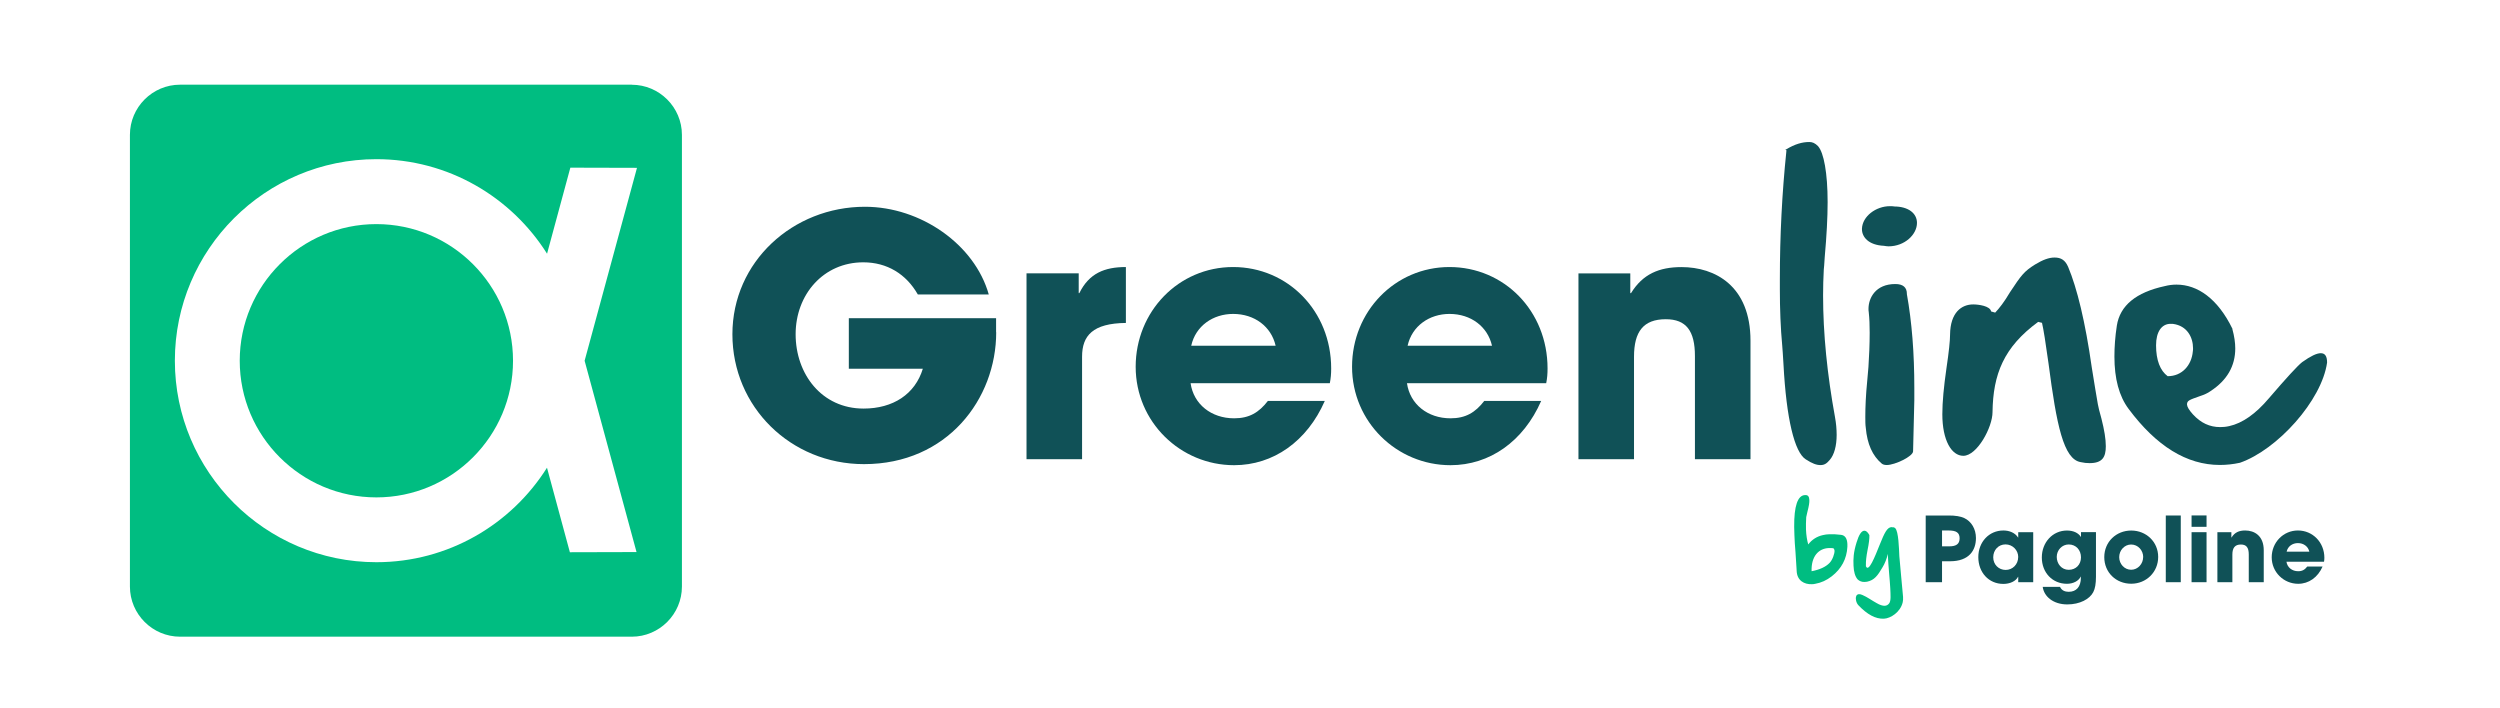 <?xml version="1.0" encoding="UTF-8"?><svg id="Calque_4" xmlns="http://www.w3.org/2000/svg" viewBox="0 0 423.91 120.13"><defs><style>.cls-1{fill:#00bd81;}.cls-2{fill:#105157;}</style></defs><g><path class="cls-1" d="m107.13,14.36H30.53c-4.68,0-8.5,3.83-8.5,8.5v76.6c0,4.68,3.83,8.5,8.5,8.5h76.6c4.68,0,8.5-3.83,8.5-8.5V22.87c0-4.68-3.83-8.5-8.5-8.5Zm.8,79.25l-11.3.03-3.88-14.33c-6.05,9.61-16.75,16.02-28.93,16.02-18.84,0-34.17-15.33-34.17-34.17s15.33-34.17,34.17-34.17c12.18,0,22.88,6.41,28.94,16.03l3.95-14.59,11.3.03-8.88,32.71,8.8,32.43Z"/><path class="cls-1" d="m63.82,38c-12.77,0-23.17,10.39-23.17,23.17s10.39,23.17,23.17,23.17,23.17-10.39,23.17-23.17-10.39-23.17-23.17-23.17Z"/></g><g><path class="cls-2" d="m326.53,98.72v-11.31h3.82c1.21-.01,2.11.15,2.71.43,1.22.57,1.99,1.86,1.99,3.39,0,2.09-1.16,3.94-4.4,3.94h-1.35v3.55h-2.77Zm4.01-6.08c1.16,0,1.74-.4,1.74-1.36s-.57-1.33-1.85-1.33h-1.13v2.69h1.24Z"/><path class="cls-2" d="m342.22,98.72v-.92h-.03c-.37.75-1.38,1.21-2.49,1.21-2.51,0-4.25-1.97-4.25-4.54s1.82-4.52,4.25-4.52c1.04,0,2,.41,2.49,1.19h.03v-.9h2.54v8.48h-2.54Zm0-4.25c0-1.19-.96-2.16-2.16-2.16s-2.08.96-2.08,2.19.93,2.14,2.11,2.14,2.12-.95,2.12-2.17Z"/><path class="cls-2" d="m352.85,97.72c-.38.81-1.33,1.27-2.37,1.27-2.48,0-4.26-1.91-4.26-4.46s1.82-4.57,4.26-4.57c1.1,0,1.94.41,2.35,1.07h.03v-.8h2.54v7.58c0,1.15-.15,2.02-.46,2.6-.61,1.18-2.28,2.08-4.4,2.08-2.4,0-3.96-1.36-4.17-2.98h2.93c.29.63.86.84,1.48.84,1.28,0,2.06-.84,2.06-2.38v-.24Zm.01-3.21c0-1.24-.84-2.19-2.08-2.19-1.13,0-2.03.95-2.03,2.11s.81,2.19,2.03,2.19,2.08-.89,2.08-2.11Z"/><path class="cls-2" d="m361.38,98.98c-2.58,0-4.57-1.91-4.57-4.51s2.03-4.51,4.57-4.51,4.57,1.91,4.57,4.48-2.02,4.54-4.57,4.54Zm2.03-4.51c0-1.13-.86-2.14-2.05-2.14-1.12,0-2.02.98-2.02,2.14s.89,2.14,2.03,2.14,2.03-1.01,2.03-2.14Z"/><path class="cls-2" d="m367.24,98.72v-11.31h2.54v11.31h-2.54Z"/><path class="cls-2" d="m371.61,89.33v-1.93h2.54v1.93h-2.54Zm0,9.39v-8.48h2.54v8.48h-2.54Z"/><path class="cls-2" d="m381.31,98.72v-4.71c0-1.15-.4-1.68-1.33-1.68-1.02,0-1.45.57-1.45,1.71v4.68h-2.54v-8.48h2.37v.9h.03c.54-.87,1.28-1.19,2.31-1.19,1.53,0,3.15.86,3.15,3.36v5.41h-2.54Z"/><path class="cls-2" d="m387.7,95.25c.14.96.95,1.61,1.99,1.61.69,0,1.13-.26,1.54-.8h2.6c-.81,1.85-2.35,2.93-4.14,2.93-2.45,0-4.49-1.97-4.49-4.49s1.96-4.55,4.45-4.55,4.48,2,4.48,4.63c0,.24-.02.44-.06.67h-6.36Zm3.88-1.71c-.2-.87-.96-1.45-1.94-1.45-.92,0-1.71.55-1.91,1.45h3.85Z"/></g><g><path class="cls-1" d="m306.15,83.95c.42-.02.63.27.65.83.02.44-.06.99-.34,2.06-.12.48-.18.75-.19.85-.04.74-.06,1.45-.04,2.09.04.99.18,1.83.38,2.54.64-.83,1.46-1.36,2.5-1.59.33-.08.69-.13,1.08-.14.58-.02,1.24,0,1.99.1.66.08,1.03.6,1.07,1.56,0,.15,0,.3,0,.47-.11,2.06-1.01,3.72-2.65,5-.87.68-1.81,1.1-2.79,1.27-.21.05-.39.07-.58.07-1.29.05-2.51-.61-2.58-2.24l-.02-.38c-.02-.44-.08-1.38-.18-2.82-.1-1.09-.15-2.03-.18-2.86-.02-.53-.03-1.01-.04-1.42-.03-3.54.59-5.34,1.82-5.39h.09Zm1.03,12.91c1.41-.27,2.41-.75,3.04-1.4.51-.51.87-1.59.85-2.05,0-.18-.08-.34-.19-.45-.26-.03-.53-.04-.79-.03-1.71.07-2.99,1.39-2.91,3.93Z"/><path class="cls-1" d="m320.95,89.4h.05c.11,0,.24.04.36.16.57.53.64,3.47.7,4.76.03.67.61,6.43.63,6.89.02.37,0,.67-.06.92-.39,1.67-2.05,2.73-3.19,2.78-1.41.06-2.82-.71-4.31-2.27-.2-.21-.32-.46-.4-.77-.03-.12-.05-.27-.05-.37-.01-.33.09-.73.55-.75.15,0,.35.03.57.14.83.35,1.62.95,2.42,1.38.53.32,1.01.46,1.35.45.32-.01.56-.15.75-.39.35-.44.25-1.45.2-2.6s-.33-3.68-.42-5.81c-.14.77-.54,1.71-.87,2.24-.85,1.46-1.41,2.22-2.65,2.48-.15.02-.28.04-.41.04-.47.02-.87-.14-1.18-.43-.42-.48-.66-1.25-.7-2.34-.05-1.13-.02-2.22.52-3.94.39-1.29.82-1.96,1.31-1.98.3-.01.57.24.83.69l.03.06c.02.58-.08,1.43-.31,2.53-.21,1.07-.3,1.92-.28,2.54v.2c.46,1.13,1.51-1.58,2.36-3.69.8-2,1.25-2.9,1.98-2.94.09,0,.15.02.22.04Z"/></g><g><path class="cls-2" d="m168.92,56.34c0,11.3-8.29,22.36-22.42,22.36-12.43,0-22.31-9.71-22.31-22.02s10.27-21.62,22.47-21.62c9.48,0,18.62,6.41,21,14.87h-12.03c-1.98-3.47-5.22-5.45-9.25-5.45-6.75,0-11.47,5.45-11.47,12.2s4.43,12.6,11.52,12.6c5,0,8.74-2.44,10.05-6.76h-12.55v-8.57h24.97v2.38Z"/><path class="cls-2" d="m174.06,77.85v-31.5h8.85v3.35h.11c1.65-3.35,4.26-4.42,7.89-4.42v9.48c-5.62.06-7.43,2.15-7.43,5.73v17.37h-9.42Z"/><path class="cls-2" d="m201.88,64.97c.51,3.58,3.52,5.96,7.38,5.96,2.56,0,4.2-.97,5.73-2.95h9.65c-3.01,6.87-8.74,10.9-15.38,10.9-9.08,0-16.69-7.32-16.69-16.69s7.27-16.91,16.52-16.91,16.63,7.43,16.63,17.2c0,.91-.06,1.65-.23,2.5h-23.61Zm14.42-6.35c-.74-3.24-3.57-5.39-7.21-5.39-3.41,0-6.36,2.04-7.1,5.39h14.3Z"/><path class="cls-2" d="m238.57,64.97c.51,3.58,3.52,5.96,7.38,5.96,2.56,0,4.2-.97,5.73-2.95h9.65c-3.01,6.87-8.74,10.9-15.38,10.9-9.08,0-16.69-7.32-16.69-16.69s7.27-16.91,16.52-16.91,16.63,7.43,16.63,17.2c0,.91-.06,1.65-.23,2.5h-23.61Zm14.42-6.35c-.74-3.24-3.57-5.39-7.21-5.39-3.41,0-6.36,2.04-7.1,5.39h14.3Z"/><path class="cls-2" d="m287.4,77.85v-17.48c0-4.26-1.48-6.24-4.94-6.24-3.8,0-5.39,2.1-5.39,6.36v17.37h-9.42v-31.5h8.79v3.35h.12c1.99-3.24,4.77-4.42,8.57-4.42,5.68,0,11.69,3.18,11.69,12.48v20.09h-9.42Z"/></g><g><path class="cls-2" d="m308.3,24.82c.94,1.07,1.6,4.47,1.6,9.46,0,2.58-.17,5.73-.49,9.29-.08,1.19-.12,1.92-.16,2.13-.08,1.47-.12,2.91-.12,4.38,0,6.51.7,13.39,2.01,20.59.2,1.07.29,2.13.29,3.07,0,1.85-.41,3.36-1.15,4.22-.57.69-.98.9-1.6.9-.65,0-1.39-.25-2.5-.98-1.88-1.19-3.28-6.8-3.77-16.17-.08-1.47-.16-2.49-.2-2.99-.29-3.11-.41-6.39-.41-9.62v-1.76c0-7.37.37-14.61,1.1-21.66v-.25h-.2l.2-.12c1.43-.86,2.66-1.23,3.89-1.23.53,0,.94.16,1.52.73Z"/><path class="cls-2" d="m321.16,35.01c2.42,0,3.89,1.15,3.89,2.79,0,1.97-2.09,3.97-4.83,3.97-.25,0-.49-.05-.78-.09-2.58-.12-3.72-1.47-3.72-2.82v-.09c.08-2.09,2.37-3.81,4.75-3.81.21,0,.45,0,.7.04Zm2.17,14.82c.86,4.79,1.27,10.07,1.27,15.92v2.13l-.21,8.64c0,.86-3.07,2.33-4.46,2.33-.37,0-.66-.08-.86-.25-1.56-1.31-2.46-3.31-2.7-6.06-.08-.53-.08-1.19-.08-1.88,0-1.6.08-3.61.33-6.14l.2-2.29c.12-1.84.21-3.81.21-5.81,0-1.35-.04-2.37-.16-3.52-.04-.17-.04-.37-.04-.53,0-1.84,1.19-4.21,4.55-4.21,1.31,0,1.96.57,1.96,1.67Z"/><path class="cls-2" d="m350.68,45.25c1.51,3.6,2.91,9.29,4.01,17.06.45,2.79.78,4.83,1.03,6.23.08.49.29,1.31.61,2.45.49,1.93.74,3.44.74,4.67,0,1.84-.57,2.87-2.75,2.87-.49,0-.94-.04-1.51-.17-2.91-.49-4.09-6.26-5.45-16.7-.49-3.56-.86-5.85-1.11-6.92l-.65-.16c-5.85,4.29-7.65,8.88-7.74,15.3,0,2.58-2.62,7.41-4.95,7.41-2,0-3.56-2.62-3.56-7.05,0-2.09.25-4.67.7-7.81.41-2.75.61-4.67.61-5.69.04-3.77,1.96-5.12,3.93-5.12.86,0,2.87.25,3.03,1.19l.69.2c.7-.73,1.56-1.84,2.5-3.44,1.92-2.91,2.41-3.56,4.25-4.71,1.35-.82,2.38-1.19,3.32-1.19,1.11,0,1.8.45,2.29,1.56Z"/><path class="cls-2" d="m378.53,55.81c.33,1.19.49,2.29.49,3.27,0,2.99-1.39,5.41-4.21,7.25-.45.33-1.07.61-1.84.86-1.72.61-2.13.73-2.13,1.39v.04c.04.41.37.94.99,1.63,1.35,1.48,2.87,2.17,4.63,2.17.49,0,.98-.04,1.55-.17,2.21-.49,4.46-2.05,6.71-4.71,2.99-3.48,4.87-5.53,5.65-6.14,1.43-1.02,2.46-1.51,3.15-1.51.74,0,1.07.53,1.07,1.59-.9,6.43-8.43,14.78-14.78,16.99-1.15.25-2.29.37-3.4.37-5.61,0-10.77-3.19-15.47-9.5-1.63-2.17-2.41-5.15-2.41-8.88,0-1.6.12-3.36.41-5.24.53-3.4,3.24-5.65,8.15-6.71.66-.17,1.31-.25,1.97-.25,3.56,0,7,2.37,9.5,7.53Zm-10.48-.9c-1.51,0-2.46,1.35-2.46,3.64,0,2.54.7,4.3,1.97,5.24,2.46,0,4.05-1.88,4.26-4.17.04-.21.04-.37.04-.57,0-1.84-.99-3.81-3.4-4.13h-.41Z"/></g></svg>